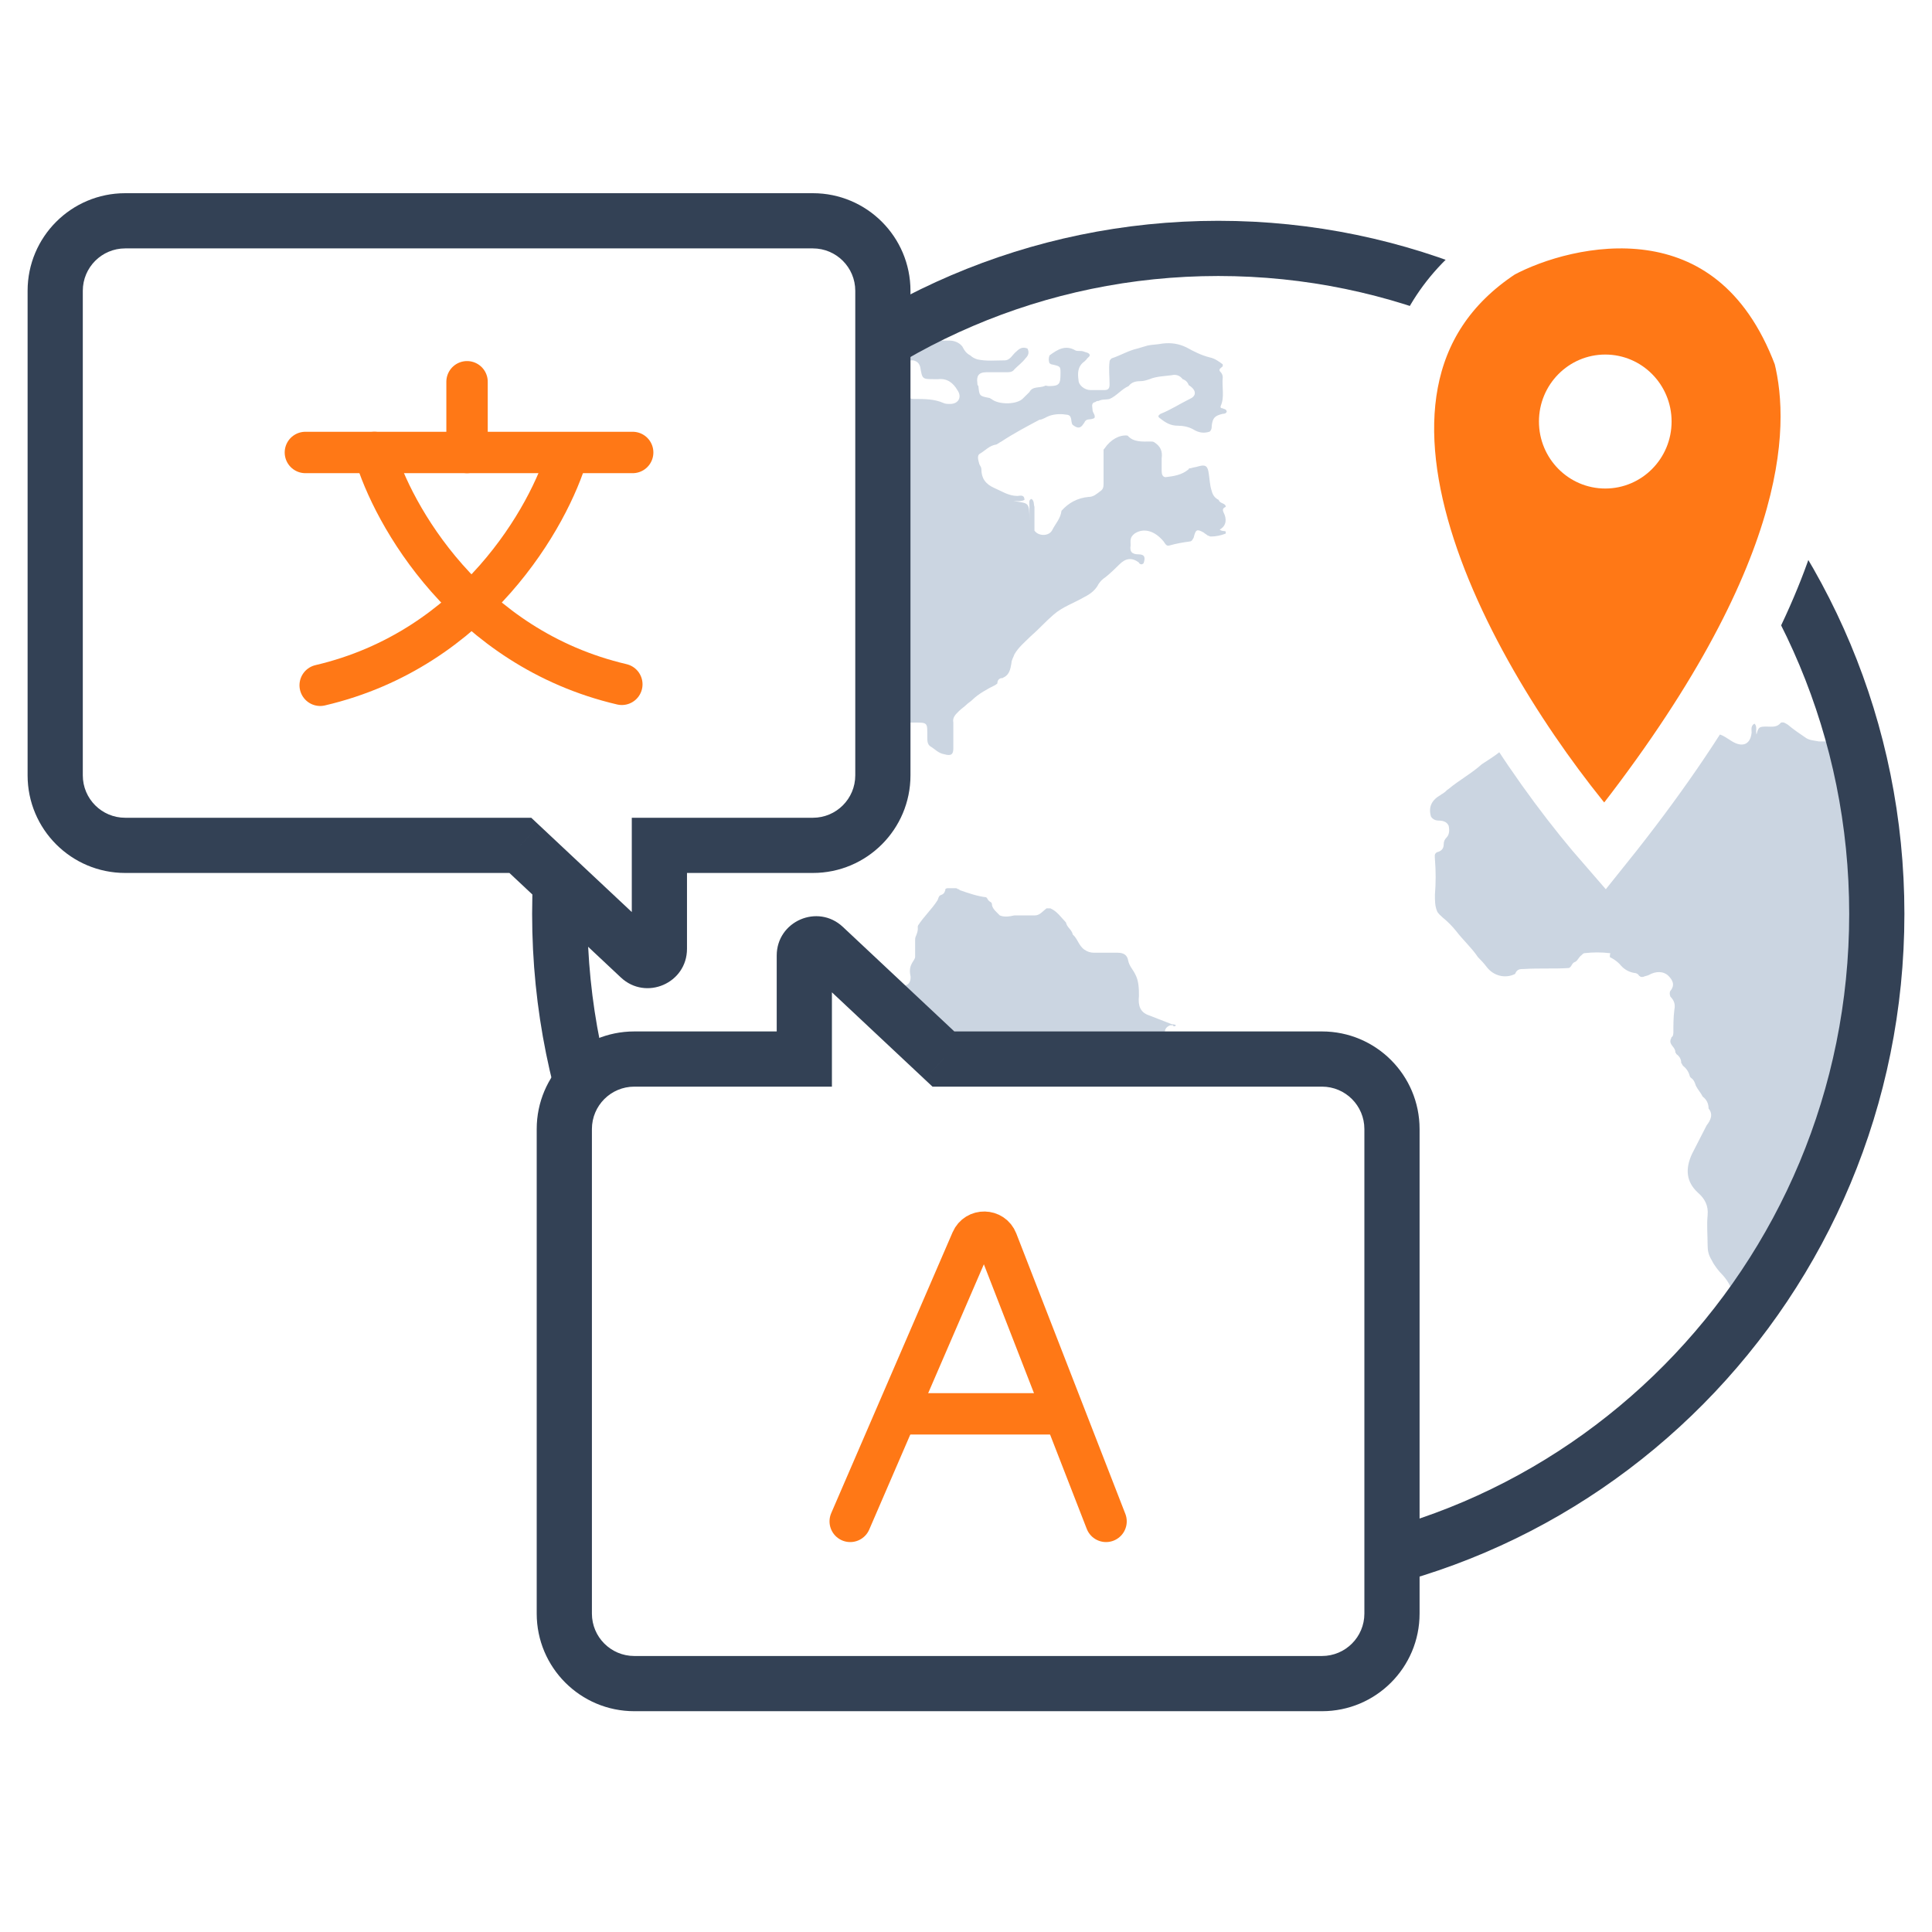 <svg width="70" height="70" viewBox="0 0 70 70" fill="none" xmlns="http://www.w3.org/2000/svg">
<rect width="70" height="70" fill="white"/>
<path d="M29.97 13.846C30.151 13.81 30.187 13.595 30.369 13.559C30.913 13.523 31.457 13.415 31.929 13.81C32.001 13.989 32.147 13.989 32.292 14.025C32.401 14.025 32.509 14.025 32.618 14.025C32.763 14.025 32.872 14.097 32.872 14.24C32.872 14.419 32.981 14.455 33.126 14.455C33.489 14.455 33.852 14.455 34.178 14.599C34.251 14.635 34.324 14.635 34.432 14.635C34.723 14.635 34.868 14.384 34.687 14.133C34.541 13.882 34.324 13.702 33.997 13.738C33.961 13.738 33.888 13.738 33.852 13.738C33.416 13.738 33.416 13.738 33.344 13.308C33.308 13.165 33.235 13.093 33.09 13.057C32.981 13.057 32.872 13.057 32.763 13.057C32.655 13.057 32.546 13.057 32.473 12.949C32.473 12.914 32.473 12.914 32.509 12.878C32.727 12.806 32.909 12.662 33.09 12.519C33.235 12.412 33.38 12.376 33.525 12.34C33.816 12.34 34.106 12.34 34.396 12.34C34.578 12.34 34.759 12.412 34.868 12.555C34.941 12.698 35.013 12.806 35.158 12.878C35.231 12.949 35.303 12.985 35.412 13.021C35.739 13.093 36.065 13.057 36.392 13.057C36.61 13.057 36.682 12.842 36.827 12.734C36.936 12.627 37.045 12.555 37.227 12.627C37.299 12.77 37.263 12.878 37.154 12.985C37.045 13.129 36.9 13.236 36.755 13.38C36.682 13.487 36.573 13.487 36.428 13.487C36.211 13.487 35.956 13.487 35.739 13.487C35.449 13.487 35.376 13.631 35.412 13.882C35.412 13.918 35.412 13.953 35.449 13.989C35.485 14.348 35.485 14.348 35.848 14.419C35.884 14.419 35.884 14.455 35.92 14.455C36.174 14.671 36.864 14.671 37.081 14.419C37.154 14.348 37.227 14.276 37.299 14.204C37.408 13.989 37.662 14.061 37.843 13.989C37.88 13.953 37.952 13.989 37.989 13.989C38.388 13.989 38.424 13.918 38.424 13.523C38.424 13.272 38.424 13.272 38.097 13.2C38.061 13.2 38.061 13.165 38.025 13.165C37.989 13.057 37.989 12.985 38.025 12.878C38.315 12.662 38.605 12.483 38.968 12.698C39.041 12.734 39.15 12.698 39.258 12.734C39.331 12.77 39.44 12.77 39.476 12.842C39.512 12.914 39.404 12.949 39.367 13.021C39.331 13.057 39.331 13.057 39.295 13.093C39.041 13.272 39.041 13.523 39.077 13.774C39.077 13.953 39.295 14.133 39.512 14.133C39.694 14.133 39.839 14.133 40.02 14.133C40.166 14.133 40.202 14.061 40.202 13.918C40.202 13.631 40.166 13.38 40.202 13.093C40.202 13.057 40.238 13.021 40.274 12.985C40.601 12.878 40.891 12.698 41.218 12.627C41.327 12.591 41.472 12.555 41.581 12.519C41.762 12.483 41.944 12.483 42.125 12.447C42.415 12.412 42.706 12.447 42.996 12.591C43.25 12.734 43.54 12.878 43.83 12.949C44.012 12.985 44.157 13.093 44.302 13.2C44.302 13.236 44.302 13.236 44.302 13.272C44.23 13.344 44.121 13.38 44.23 13.487C44.266 13.523 44.302 13.595 44.302 13.666C44.266 14.025 44.375 14.384 44.23 14.706C44.193 14.814 44.302 14.778 44.338 14.814C44.375 14.814 44.447 14.85 44.447 14.921C44.411 14.993 44.338 14.993 44.302 14.993C44.012 15.065 43.939 15.137 43.903 15.424C43.903 15.495 43.903 15.567 43.83 15.639C43.613 15.71 43.431 15.675 43.25 15.567C43.068 15.459 42.851 15.424 42.669 15.424C42.415 15.424 42.234 15.316 42.052 15.172C41.944 15.101 41.944 15.065 42.052 14.993C42.415 14.85 42.742 14.635 43.105 14.455C43.359 14.348 43.359 14.133 43.068 13.953C43.032 13.846 42.959 13.774 42.851 13.738C42.742 13.595 42.597 13.559 42.452 13.595C42.197 13.631 41.907 13.631 41.653 13.738C41.544 13.774 41.435 13.81 41.327 13.81C41.145 13.81 41 13.846 40.891 13.989C40.637 14.097 40.456 14.348 40.202 14.455C40.057 14.491 39.948 14.455 39.803 14.527C39.766 14.527 39.73 14.527 39.694 14.563C39.512 14.599 39.585 14.742 39.585 14.85C39.585 14.957 39.694 15.029 39.658 15.137C39.658 15.137 39.621 15.172 39.585 15.172C39.512 15.208 39.404 15.172 39.331 15.244C39.295 15.28 39.295 15.316 39.258 15.352C39.15 15.531 39.041 15.531 38.859 15.388C38.787 15.28 38.859 15.065 38.678 15.029C38.46 14.993 38.242 14.993 38.025 15.065C37.916 15.101 37.771 15.208 37.662 15.208C37.19 15.459 36.718 15.71 36.283 15.997C36.211 16.033 36.174 16.069 36.102 16.105C35.848 16.141 35.703 16.32 35.521 16.427C35.376 16.499 35.449 16.678 35.485 16.822C35.521 16.894 35.557 16.929 35.557 17.001C35.557 17.324 35.703 17.539 36.029 17.682C36.283 17.79 36.537 17.969 36.864 17.969C36.936 17.969 37.118 17.898 37.118 18.113C36.972 18.184 36.827 18.149 36.718 18.149C37.263 18.256 37.299 18.149 37.299 18.866C37.299 18.937 37.299 19.045 37.299 19.117C37.299 18.866 37.299 18.579 37.299 18.328C37.299 18.22 37.263 18.113 37.372 18.077C37.48 18.149 37.444 18.256 37.48 18.364C37.48 18.651 37.48 18.937 37.48 19.224C37.626 19.439 38.025 19.439 38.134 19.188C38.242 18.973 38.424 18.794 38.46 18.507C38.714 18.22 39.041 18.041 39.44 18.005C39.621 18.005 39.73 17.898 39.875 17.79C39.984 17.718 39.984 17.611 39.984 17.503C39.984 17.109 39.984 16.714 39.984 16.32C39.984 16.284 39.984 16.284 40.02 16.248C40.238 15.925 40.565 15.746 40.855 15.782C41.073 16.033 41.399 15.997 41.69 15.997C41.726 15.997 41.798 15.997 41.835 16.033C42.052 16.177 42.125 16.356 42.089 16.607C42.089 16.75 42.089 16.929 42.089 17.073C42.089 17.18 42.125 17.288 42.234 17.288C42.524 17.252 42.814 17.216 43.068 17.001C43.068 16.965 43.105 16.965 43.141 16.965C43.25 16.929 43.322 16.929 43.431 16.894C43.685 16.822 43.758 16.894 43.794 17.145C43.83 17.36 43.83 17.575 43.903 17.79C43.939 17.933 44.012 18.041 44.157 18.113C44.193 18.256 44.411 18.22 44.411 18.364C44.338 18.4 44.266 18.435 44.338 18.579C44.447 18.794 44.447 19.045 44.193 19.188C44.266 19.26 44.375 19.224 44.411 19.26C44.411 19.296 44.411 19.296 44.411 19.332C44.23 19.404 44.048 19.439 43.867 19.439C43.83 19.439 43.794 19.404 43.758 19.404C43.721 19.368 43.649 19.332 43.613 19.296C43.359 19.153 43.322 19.188 43.25 19.475C43.214 19.547 43.177 19.619 43.105 19.619C42.851 19.654 42.633 19.69 42.379 19.762C42.27 19.798 42.234 19.726 42.161 19.619C41.835 19.224 41.435 19.117 41.109 19.332C40.928 19.475 40.964 19.583 40.964 19.762C40.928 19.977 41 20.085 41.254 20.085C41.472 20.085 41.508 20.192 41.435 20.407C41.363 20.479 41.29 20.443 41.254 20.372C41 20.192 40.782 20.228 40.565 20.443C40.419 20.587 40.238 20.766 40.057 20.91C39.948 20.981 39.875 21.053 39.803 21.16C39.694 21.376 39.512 21.519 39.295 21.627C38.932 21.842 38.496 21.985 38.17 22.272C37.88 22.523 37.626 22.81 37.335 23.061C37.118 23.276 36.9 23.455 36.755 23.706C36.718 23.814 36.646 23.922 36.646 24.029C36.61 24.244 36.573 24.424 36.392 24.531C36.356 24.531 36.356 24.567 36.319 24.567C36.211 24.567 36.138 24.639 36.138 24.746C36.138 24.782 36.102 24.782 36.065 24.818C35.775 24.961 35.449 25.141 35.231 25.356C35.158 25.427 35.086 25.463 35.013 25.535C34.941 25.607 34.832 25.678 34.759 25.75L34.723 25.786C34.614 25.894 34.505 26.001 34.541 26.18C34.541 26.503 34.541 26.79 34.541 27.113C34.541 27.328 34.469 27.4 34.215 27.328C33.997 27.292 33.888 27.149 33.707 27.041C33.598 26.969 33.598 26.826 33.598 26.718C33.598 26.145 33.634 26.18 33.017 26.18C32.292 26.18 31.602 26.18 30.877 26.18C30.695 26.18 30.514 26.216 30.369 26.36C30.332 26.36 30.332 26.396 30.296 26.396C29.97 26.467 29.752 26.647 29.462 26.826C29.425 26.826 29.425 26.862 29.389 26.862C29.28 26.862 29.171 26.933 29.135 27.041C29.135 27.077 29.099 27.077 29.099 27.113C28.99 27.184 28.953 27.292 28.917 27.4C28.881 27.435 28.881 27.471 28.808 27.507C28.591 27.651 28.482 27.866 28.409 28.117C28.373 28.26 28.337 28.404 28.264 28.547C28.119 28.726 28.192 29.336 28.337 29.515C28.373 29.551 28.409 29.623 28.409 29.694C28.409 29.73 28.409 29.73 28.409 29.766C28.409 29.945 28.518 30.089 28.627 30.196C28.663 30.304 28.772 30.34 28.881 30.34C28.99 30.34 29.135 30.34 29.099 30.447C29.099 30.591 28.953 30.555 28.845 30.555C28.736 30.555 28.627 30.555 28.518 30.591C28.482 30.627 28.445 30.663 28.445 30.698C28.445 30.77 28.445 30.842 28.373 30.913C28.337 30.949 28.3 30.949 28.264 30.913C28.119 30.734 27.938 30.698 27.72 30.698C27.466 30.698 27.212 30.734 27.067 30.519C27.03 30.447 26.922 30.483 26.849 30.447C26.631 30.412 26.486 30.34 26.414 30.125C26.377 29.981 26.232 29.945 26.196 29.802C26.087 29.694 25.978 29.587 25.942 29.443C25.906 29.372 25.833 29.3 25.797 29.264C25.76 29.228 25.76 29.192 25.797 29.157C25.978 29.121 25.942 28.941 26.051 28.834C26.196 28.726 26.196 28.583 26.051 28.475L26.014 28.439C25.978 28.404 25.978 28.368 25.942 28.332C25.906 28.26 25.869 28.224 25.833 28.188L25.797 28.152C25.76 28.009 25.688 27.937 25.543 27.866C25.506 27.83 25.47 27.794 25.47 27.758C25.47 27.722 25.47 27.686 25.47 27.651C25.47 27.543 25.361 27.543 25.325 27.507C25.289 27.471 25.289 27.435 25.289 27.435C25.289 27.328 25.216 27.292 25.107 27.256C24.998 27.113 24.926 26.969 24.853 26.826C24.817 26.718 24.853 26.611 24.817 26.503C24.781 26.324 24.781 26.145 24.672 25.965C24.636 25.858 24.636 25.75 24.599 25.678C24.563 25.32 24.491 25.284 24.2 25.248C23.946 25.248 23.874 25.32 23.874 25.571C23.874 25.858 23.91 26.18 23.983 26.431C24.019 26.539 24.055 26.611 24.055 26.718C24.055 26.754 24.055 26.754 24.091 26.79C24.091 26.898 24.164 27.005 24.273 27.077C24.309 27.113 24.309 27.149 24.345 27.184C24.527 27.471 24.672 27.758 24.89 28.009C24.998 28.152 24.962 28.296 24.817 28.404C24.636 28.547 24.236 28.439 24.091 28.26C23.946 28.045 23.874 27.83 23.692 27.651C23.62 27.364 23.402 27.149 23.329 26.862C23.293 26.647 23.221 26.467 23.257 26.252C23.257 25.929 23.257 25.607 23.293 25.248C23.329 25.069 23.112 24.854 22.894 24.782C22.821 24.746 22.749 24.746 22.676 24.71C22.604 24.639 22.531 24.531 22.422 24.495C22.386 24.495 22.386 24.459 22.386 24.424C22.35 24.065 22.386 23.706 22.35 23.384C22.35 23.204 22.422 23.025 22.495 22.882C22.604 22.595 22.785 22.344 22.858 22.057C23.075 21.734 23.184 21.376 23.438 21.089C23.511 21.017 23.511 20.91 23.547 20.802C23.765 20.694 23.837 20.443 23.946 20.228C24.055 20.013 24.2 19.834 24.273 19.619C24.382 19.547 24.382 19.404 24.491 19.332C24.672 19.188 24.781 19.009 24.853 18.83C24.962 18.615 25.107 18.435 25.252 18.256C25.361 18.113 25.47 18.005 25.543 17.862C25.579 17.826 25.615 17.754 25.652 17.718C25.688 17.682 25.76 17.647 25.797 17.575V17.539C25.906 17.503 25.978 17.431 26.051 17.324V17.288L26.087 17.252C26.16 17.216 26.196 17.18 26.232 17.109L26.268 17.073C26.377 17.001 26.45 16.929 26.522 16.822C26.922 16.392 27.357 15.961 27.756 15.567C28.01 15.459 28.119 15.208 28.337 15.065C28.591 14.85 28.845 14.635 29.062 14.384C29.316 14.24 29.715 14.133 29.97 13.846Z" fill="#CBD5E1"/>
<path d="M68.209 37.475C68.209 37.511 68.209 37.547 68.209 37.582C68.245 37.797 68.032 37.941 68.032 38.156C68.032 38.299 67.997 38.443 67.997 38.586C67.997 38.73 67.997 38.873 67.89 38.98C67.855 39.016 67.82 39.088 67.82 39.124C67.82 39.518 67.607 39.841 67.536 40.235C67.501 40.558 67.288 40.844 67.288 41.167C67.147 41.275 67.147 41.454 67.111 41.597C67.111 41.633 67.111 41.705 67.111 41.741C66.934 41.884 66.899 42.063 66.863 42.278C66.793 42.386 66.686 42.529 66.686 42.673C66.651 42.744 66.651 42.816 66.651 42.924C66.509 42.995 66.474 43.139 66.474 43.282C66.474 43.318 66.438 43.39 66.438 43.425C66.261 43.497 66.297 43.676 66.261 43.82V43.856C66.155 43.927 66.12 44.035 66.084 44.142C65.836 44.501 65.695 44.895 65.447 45.289C65.199 45.684 64.951 46.078 64.739 46.508C64.668 46.652 64.526 46.723 64.455 46.867C64.207 47.333 63.818 47.656 63.57 48.121C63.535 48.193 63.464 48.193 63.393 48.229C63.251 48.337 63.074 48.301 62.897 48.265C62.755 48.229 62.755 48.086 62.755 47.978C62.755 47.656 62.72 47.369 62.755 47.046C62.791 46.723 62.649 46.472 62.437 46.222C62.26 46.042 62.118 45.863 62.012 45.648C61.905 45.469 61.87 45.325 61.87 45.11C61.87 44.752 61.835 44.393 61.87 44.035C61.905 43.676 61.764 43.425 61.516 43.21C61.091 42.816 61.056 42.35 61.303 41.812C61.48 41.454 61.657 41.131 61.835 40.773C61.976 40.593 62.083 40.378 61.905 40.163C61.905 39.984 61.835 39.841 61.693 39.733C61.622 39.59 61.516 39.482 61.445 39.339C61.41 39.231 61.374 39.124 61.268 39.052L61.233 39.016C61.197 38.873 61.126 38.73 60.985 38.622C60.949 38.586 60.949 38.55 60.914 38.514C60.914 38.371 60.843 38.263 60.737 38.192C60.737 38.156 60.701 38.156 60.701 38.12C60.701 37.941 60.489 37.869 60.524 37.69C60.524 37.654 60.56 37.618 60.56 37.582C60.63 37.547 60.63 37.439 60.63 37.367C60.63 37.116 60.63 36.865 60.666 36.579C60.701 36.399 60.666 36.256 60.524 36.113C60.489 36.041 60.489 35.933 60.524 35.898C60.701 35.682 60.595 35.503 60.453 35.36C60.276 35.181 59.993 35.181 59.745 35.324C59.674 35.36 59.603 35.36 59.533 35.396C59.497 35.396 59.497 35.396 59.462 35.396C59.426 35.396 59.426 35.36 59.391 35.36C59.356 35.288 59.285 35.252 59.214 35.252C59.002 35.216 58.824 35.109 58.683 34.93C58.577 34.822 58.47 34.75 58.329 34.679C58.329 34.643 58.329 34.643 58.329 34.607C58.329 34.571 58.364 34.535 58.329 34.535C58.01 34.499 57.727 34.499 57.408 34.535C57.373 34.535 57.337 34.571 57.302 34.607C57.195 34.679 57.16 34.822 57.054 34.858C56.947 34.894 56.947 35.037 56.841 35.073C56.31 35.109 55.779 35.073 55.212 35.109C55.071 35.109 54.964 35.109 54.894 35.288C54.539 35.467 54.114 35.36 53.867 35.037C53.76 34.894 53.654 34.786 53.548 34.679C53.335 34.356 53.017 34.069 52.769 33.747C52.627 33.567 52.45 33.388 52.273 33.245C52.202 33.173 52.096 33.101 52.06 32.994C51.99 32.815 51.99 32.635 51.99 32.42C52.025 31.99 52.025 31.56 51.99 31.13C51.99 31.022 51.954 30.951 52.06 30.879C52.202 30.843 52.308 30.771 52.308 30.592C52.308 30.485 52.344 30.413 52.414 30.341C52.521 30.234 52.521 30.054 52.485 29.911C52.414 29.768 52.273 29.732 52.131 29.732C52.025 29.732 51.919 29.696 51.848 29.588C51.742 29.23 51.883 28.979 52.202 28.8C52.237 28.764 52.273 28.764 52.308 28.728C52.379 28.692 52.414 28.62 52.485 28.585C52.875 28.262 53.335 28.011 53.689 27.689C53.902 27.545 54.15 27.402 54.362 27.222C54.504 27.294 54.468 27.151 54.468 27.079C54.504 26.864 54.468 26.649 54.468 26.434C54.468 26.29 54.468 26.183 54.539 26.075C54.61 25.968 54.468 25.968 54.433 25.932C54.398 25.86 54.468 25.824 54.504 25.824C54.61 25.824 54.646 25.753 54.681 25.681C54.858 25.573 55 25.43 55.212 25.394C55.283 25.394 55.354 25.394 55.389 25.43C55.389 25.573 55.495 25.573 55.566 25.573C55.956 25.573 56.346 25.573 56.735 25.573C56.523 25.573 56.275 25.573 56.062 25.573C55.991 25.573 55.85 25.609 55.885 25.43C56.204 25.323 56.558 25.394 56.877 25.394C56.983 25.394 57.125 25.43 57.16 25.287C57.195 25.251 57.231 25.215 57.266 25.179C57.408 25.179 57.55 25.143 57.62 25.036C57.656 25.036 57.656 25.036 57.691 25.036C57.797 25.179 57.939 25.072 58.045 25.072C58.152 25.072 58.222 25 58.293 25C58.683 24.892 59.108 24.892 59.462 24.749C59.639 24.749 59.816 24.713 59.993 24.785C60.029 24.857 59.993 24.928 60.064 24.964C60.17 25.036 60.135 25.179 60.135 25.287C60.135 25.394 60.135 25.466 60.135 25.538C60.135 25.394 60.135 25.179 60.135 25C60.135 24.928 60.135 24.857 60.206 24.821C60.347 24.857 60.312 25 60.312 25.072C60.312 25.287 60.312 25.538 60.312 25.753C60.312 26.004 60.383 26.075 60.63 26.111C61.02 26.147 61.339 26.362 61.728 26.398C61.835 26.506 61.941 26.577 62.118 26.577C62.401 26.577 62.614 26.792 62.826 26.9C63.18 27.079 63.428 26.936 63.464 26.541C63.464 26.434 63.428 26.29 63.57 26.219C63.676 26.326 63.605 26.47 63.641 26.613C63.712 26.326 63.747 26.326 64.03 26.326C64.207 26.326 64.384 26.362 64.526 26.183C64.632 26.147 64.703 26.219 64.774 26.255C64.986 26.434 65.199 26.577 65.411 26.721C65.553 26.828 65.73 26.828 65.907 26.864C66.332 26.864 66.757 26.864 67.218 26.864C67.324 26.864 67.43 26.864 67.501 26.971C67.678 27.079 67.713 27.258 67.713 27.438C67.713 27.545 67.713 27.724 67.784 27.796C67.961 28.011 67.926 28.262 67.926 28.513C67.961 28.764 67.961 29.051 68.103 29.302C68.103 29.337 68.103 29.373 68.103 29.409C67.961 29.588 68.067 29.839 68.032 30.018C68.067 29.803 67.997 29.588 68.103 29.409C68.209 29.552 68.138 29.696 68.138 29.839C68.138 29.983 68.103 30.126 68.174 30.234C68.422 30.7 68.315 31.201 68.351 31.703C68.351 31.739 68.386 31.775 68.386 31.811C68.386 32.922 68.386 34.033 68.386 35.145C68.386 35.181 68.386 35.216 68.351 35.252C68.351 35.396 68.351 35.575 68.351 35.718C68.174 35.862 68.174 35.862 68.351 36.005C68.351 36.041 68.351 36.077 68.351 36.113C68.28 36.22 68.103 36.256 68.103 36.435C68.103 36.758 68.103 37.116 68.209 37.475Z" fill="#CBD5E1"/>
<path d="M59.637 15.38C59.999 15.38 60.143 15.082 60.324 14.82C60.614 15.007 60.867 15.268 61.084 15.53C61.12 15.605 61.192 15.642 61.264 15.642C61.445 15.903 61.662 16.165 61.916 16.352C62.06 16.688 62.349 16.912 62.566 17.211C62.928 17.659 63.29 18.107 63.615 18.593C63.651 18.667 63.724 18.742 63.796 18.742C63.905 19.003 64.049 19.228 64.23 19.452C64.266 19.713 64.447 19.863 64.592 20.049C64.736 20.236 64.845 20.497 64.953 20.684C65.098 20.908 65.17 21.133 65.351 21.319C65.46 21.469 65.496 21.655 65.604 21.805C65.713 22.029 65.894 22.216 65.894 22.477C65.894 22.627 66.038 22.664 66.075 22.776C66.111 22.963 66.111 23.112 66.255 23.261C66.292 23.299 66.292 23.299 66.292 23.336C66.255 23.598 66.4 23.822 66.545 24.009C66.509 24.12 66.4 24.12 66.328 24.12C66.183 24.12 66.075 24.12 65.93 24.12C65.604 24.12 65.351 23.934 65.243 23.598C65.207 23.373 65.17 23.149 65.098 22.963C65.062 22.813 65.062 22.664 64.99 22.552C64.845 22.328 64.7 22.29 64.483 22.44C64.266 22.589 64.085 22.701 64.049 23C64.049 23.112 63.905 23.224 63.905 23.336C63.868 23.448 63.868 23.56 63.868 23.672C63.832 23.822 63.796 23.896 63.651 23.784C63.434 23.598 63.254 23.373 63.073 23.149C63.037 23.075 63.001 23 63.001 22.925C63.001 22.813 63.001 22.738 63.001 22.627C63.001 22.328 62.964 22.029 62.675 21.842C62.494 21.73 62.386 21.543 62.169 21.469C62.096 21.394 62.024 21.244 61.916 21.207C61.843 21.133 61.807 21.02 61.699 21.058C61.662 21.058 61.626 21.058 61.59 21.02C61.337 20.983 61.084 20.983 60.794 21.02C60.758 21.02 60.722 21.058 60.686 21.095C60.65 21.17 60.65 21.244 60.614 21.319C60.614 21.357 60.577 21.357 60.577 21.394C60.397 21.543 60.143 21.581 60.035 21.842C59.999 21.805 59.999 21.767 59.999 21.73C59.999 21.655 59.999 21.618 59.999 21.543C59.999 21.431 59.926 21.357 59.782 21.319C59.637 21.282 59.565 21.357 59.529 21.469C59.384 21.618 59.203 21.805 59.022 21.917C58.841 21.954 58.66 21.991 58.516 21.842C58.371 21.73 58.263 21.767 58.154 21.917C57.937 22.104 57.756 22.328 57.684 22.589C57.648 22.738 57.539 22.776 57.467 22.888C57.214 23.075 57.033 23.336 56.961 23.635C56.961 23.672 56.925 23.672 56.925 23.71C56.852 23.784 56.816 23.859 56.78 23.934C56.744 23.971 56.708 24.046 56.671 23.971C56.635 23.896 56.671 23.822 56.635 23.747C56.527 23.934 56.382 23.934 56.201 23.934C55.912 23.896 55.623 23.934 55.333 23.934C55.189 23.934 55.08 24.009 54.972 24.083C54.574 24.046 54.321 23.747 54.284 23.336C54.248 23.037 54.284 22.738 54.284 22.44C54.284 22.253 54.357 22.104 54.538 22.066C54.718 22.066 54.827 21.917 55.008 21.842C55.116 21.805 55.261 21.842 55.369 21.805C55.478 21.805 55.623 21.805 55.731 21.805C55.84 21.805 55.984 21.805 56.093 21.842C56.129 21.842 56.129 21.88 56.165 21.88C56.237 21.991 56.382 21.991 56.491 21.991C56.744 22.029 56.78 21.805 56.852 21.655C57.105 21.394 57.069 21.244 56.816 21.058C56.744 21.02 56.599 21.058 56.527 20.946C56.454 20.684 56.563 20.46 56.563 20.236C56.635 20.161 56.744 20.161 56.816 20.161C56.997 20.161 57.105 20.124 57.25 20.012C57.322 19.975 57.431 19.975 57.539 19.937C57.72 19.937 57.865 19.825 57.937 19.638C58.046 19.526 58.118 19.414 58.227 19.265C58.299 19.228 58.371 19.153 58.407 19.078C58.516 18.854 58.66 18.667 58.914 18.667C59.058 18.667 59.167 18.481 59.348 18.518C59.637 18.518 59.926 18.518 60.216 18.667C60.505 18.817 60.686 18.667 60.722 18.331C60.722 18.107 60.722 17.883 60.722 17.659C60.686 17.472 60.614 17.323 60.397 17.248C60.216 17.211 60.071 17.248 59.999 17.435C59.709 17.659 59.529 17.622 59.348 17.285C59.312 16.987 59.203 16.8 58.877 16.8C58.805 16.8 58.769 16.762 58.733 16.725C58.516 16.277 58.733 15.754 59.203 15.679C59.348 15.567 59.492 15.418 59.637 15.38Z" fill="#CBD5E1"/>
<path d="M42.429 45.039C42.429 45.185 42.429 45.331 42.429 45.477C42.359 45.587 42.324 45.697 42.324 45.806C42.359 46.172 42.429 46.537 42.359 46.866C42.359 46.939 42.359 46.975 42.429 47.012C42.394 47.158 42.288 47.267 42.183 47.377C41.971 47.669 41.76 47.962 41.583 48.254C41.372 48.29 41.16 48.619 41.16 48.911C41.019 49.204 40.808 49.459 40.596 49.642C40.244 49.715 39.962 49.898 39.644 50.044C39.503 50.117 39.327 50.117 39.186 50.117C38.974 50.117 38.763 50.153 38.587 50.336C38.481 50.446 38.481 50.555 38.516 50.665C38.551 50.811 38.622 50.884 38.763 50.884C38.798 50.884 38.869 50.884 38.904 50.884C39.115 50.92 39.186 51.103 39.045 51.249C39.01 51.322 38.939 51.359 38.904 51.468C38.763 51.468 38.728 51.615 38.657 51.651C38.41 51.688 38.375 51.834 38.481 52.016C38.657 52.272 38.798 52.564 39.221 52.491C39.362 52.455 39.433 52.528 39.398 52.71C39.327 53.003 39.362 53.295 39.186 53.587C39.08 53.77 39.151 53.953 39.327 54.099C39.609 54.318 39.891 54.5 40.067 54.793C40.173 54.939 40.103 55.085 39.926 55.121C39.856 55.121 39.785 55.121 39.715 55.121C39.644 55.012 39.503 55.048 39.398 55.048C39.221 55.048 39.01 55.085 38.833 54.975C38.728 54.939 38.622 54.902 38.551 54.756C38.516 54.683 38.446 54.647 38.34 54.647C38.163 54.464 37.987 54.281 37.776 54.135C37.529 53.953 37.353 53.733 37.247 53.478C37.106 53.149 36.894 52.893 36.753 52.564C36.718 52.418 36.683 52.272 36.577 52.126C36.507 52.053 36.507 51.943 36.507 51.834C36.507 51.359 36.507 50.847 36.542 50.373C36.577 49.971 36.436 49.678 36.189 49.423C35.837 49.057 35.731 48.619 35.942 48.144C36.084 47.816 36.084 47.45 36.048 47.085C36.048 46.939 35.978 46.829 35.801 46.829C35.625 46.829 35.59 46.72 35.59 46.573C35.59 45.477 35.59 44.382 35.59 43.286C35.59 43.213 35.59 43.176 35.59 43.103C35.625 42.738 35.414 42.519 35.132 42.336C34.885 42.19 34.673 42.007 34.462 41.825C34.285 41.678 34.109 41.642 33.933 41.605C33.792 41.423 33.545 41.459 33.369 41.35C33.369 41.24 33.369 41.167 33.369 41.057C33.334 40.984 33.334 40.875 33.334 40.765C33.334 40.619 33.298 40.473 33.122 40.436V40.4C33.087 40.29 33.016 40.254 32.946 40.217C32.77 39.925 32.487 39.706 32.311 39.377C32.135 39.085 31.888 38.793 31.641 38.537C31.535 38.427 31.535 38.281 31.606 38.208C31.782 37.879 31.782 37.551 31.782 37.185C31.782 37.112 31.782 37.039 31.818 37.003C31.959 37.222 31.853 37.477 31.888 37.66C31.923 37.368 31.888 37.003 31.923 36.637C31.923 36.564 31.888 36.491 31.818 36.455C31.959 36.236 32.205 36.126 32.382 35.98C32.523 35.87 32.664 35.761 32.84 35.688C32.981 35.651 33.016 35.432 32.981 35.322C32.91 34.92 33.157 34.811 33.157 34.665C33.157 34.482 33.157 34.299 33.157 34.08C33.157 34.007 33.157 33.971 33.193 33.898C33.298 33.642 33.228 33.605 33.263 33.532C33.475 33.203 33.757 32.948 33.968 32.619C34.003 32.546 34.003 32.473 34.074 32.436C34.18 32.4 34.215 32.363 34.25 32.254V32.217C34.285 32.181 34.321 32.181 34.356 32.181C34.426 32.181 34.532 32.181 34.603 32.181C34.638 32.181 34.673 32.181 34.709 32.217C34.744 32.217 34.744 32.217 34.779 32.254C35.096 32.363 35.414 32.473 35.731 32.51L35.766 32.546C35.801 32.619 35.837 32.656 35.907 32.692C35.942 32.729 35.942 32.765 35.942 32.802C35.978 32.948 36.119 33.057 36.224 33.167C36.401 33.24 36.577 33.203 36.753 33.167C37 33.167 37.247 33.167 37.494 33.167C37.67 33.167 37.776 33.021 37.917 32.911C37.952 32.911 38.023 32.911 38.058 32.911C38.304 33.021 38.446 33.24 38.622 33.423C38.657 33.605 38.833 33.678 38.869 33.861C39.045 34.007 39.08 34.263 39.292 34.409C39.398 34.482 39.503 34.519 39.644 34.519C39.926 34.519 40.208 34.519 40.49 34.519C40.702 34.519 40.843 34.592 40.878 34.811C40.913 34.993 41.054 35.14 41.125 35.286C41.266 35.541 41.266 35.834 41.266 36.089C41.231 36.418 41.301 36.674 41.618 36.783C41.901 36.893 42.183 37.003 42.465 37.112C42.5 37.112 42.57 37.112 42.606 37.149C42.606 37.149 42.606 37.149 42.57 37.185C42.535 37.185 42.5 37.185 42.5 37.149C42.465 37.149 42.429 37.149 42.394 37.149C42.218 37.222 42.183 37.331 42.218 37.514C42.253 37.624 42.218 37.733 42.218 37.843C42.218 40.035 42.218 42.226 42.218 44.418C42.324 44.71 42.288 44.893 42.429 45.039Z" fill="#CBD5E1"/>
<path d="M68 33.111C68 46.436 57.308 57.221 44.14 57.221C30.972 57.221 20.28 46.436 20.28 33.111C20.28 19.785 30.972 9 44.14 9C57.308 9 68 19.785 68 33.111Z" stroke="#334155" stroke-width="2"/>
<path d="M54.371 9.085C46.726 14.119 53.704 25.567 58.149 30.661C65.794 21.131 65.928 15.603 65.261 12.905C62.816 6.388 56.742 7.811 54.371 9.085Z" fill="#FF7816" stroke="white" stroke-width="2" stroke-linecap="round"/>
<ellipse cx="58.162" cy="15.273" rx="2.403" ry="2.427" fill="white"/>
<path fill-rule="evenodd" clip-rule="evenodd" d="M4.536 8C3.135 8 2 9.135 2 10.536V28.093C2 29.494 3.135 30.629 4.536 30.629H18.853L23.179 34.687C23.449 34.94 23.891 34.748 23.891 34.378V30.629H29.452C30.852 30.629 31.988 29.494 31.988 28.093V10.536C31.988 9.135 30.852 8 29.452 8H4.536Z" fill="white"/>
<path d="M18.853 30.629L19.537 29.9L19.248 29.629H18.853V30.629ZM23.179 34.687L23.863 33.957L23.179 34.687ZM23.891 30.629V29.629H22.891V30.629H23.891ZM3 10.536C3 9.688 3.688 9 4.536 9V7C2.583 7 1 8.583 1 10.536H3ZM3 28.093V10.536H1V28.093H3ZM4.536 29.629C3.688 29.629 3 28.942 3 28.093H1C1 30.046 2.583 31.629 4.536 31.629V29.629ZM18.853 29.629H4.536V31.629H18.853V29.629ZM23.863 33.957L19.537 29.9L18.169 31.359L22.495 35.416L23.863 33.957ZM22.891 34.378C22.891 33.873 23.495 33.611 23.863 33.957L22.495 35.416C23.404 36.268 24.891 35.624 24.891 34.378H22.891ZM22.891 30.629V34.378H24.891V30.629H22.891ZM29.452 29.629H23.891V31.629H29.452V29.629ZM30.988 28.093C30.988 28.942 30.3 29.629 29.452 29.629V31.629C31.405 31.629 32.988 30.046 32.988 28.093H30.988ZM30.988 10.536V28.093H32.988V10.536H30.988ZM29.452 9C30.3 9 30.988 9.688 30.988 10.536H32.988C32.988 8.583 31.405 7 29.452 7V9ZM4.536 9H29.452V7H4.536V9Z" fill="#334155"/>
<path d="M11.065 16.394H22.923" stroke="#FF7816" stroke-width="1.5" stroke-linecap="round"/>
<path d="M16.922 16.394V13.832" stroke="#FF7816" stroke-width="1.5" stroke-linecap="round"/>
<path d="M13.565 16.394C14.22 18.649 16.93 23.485 22.53 24.794" stroke="#FF7816" stroke-width="1.5" stroke-linecap="round"/>
<path d="M20.566 16.43C19.911 18.684 17.201 23.52 11.601 24.829" stroke="#FF7816" stroke-width="1.5" stroke-linecap="round"/>
<path fill-rule="evenodd" clip-rule="evenodd" d="M47.898 61C49.298 61 50.434 59.865 50.434 58.464V40.907C50.434 39.506 49.298 38.371 47.898 38.371H34.181L29.854 34.313C29.584 34.06 29.142 34.251 29.142 34.621V38.371H22.982C21.581 38.371 20.446 39.506 20.446 40.907V58.464C20.446 59.865 21.581 61 22.982 61H47.898Z" fill="white"/>
<path d="M34.181 38.371L33.497 39.1L33.786 39.371H34.181V38.371ZM29.854 34.313L29.17 35.042L29.854 34.313ZM29.142 38.371V39.371H30.142V38.371H29.142ZM49.434 58.464C49.434 59.312 48.746 60 47.898 60V62C49.851 62 51.434 60.417 51.434 58.464H49.434ZM49.434 40.907V58.464H51.434V40.907H49.434ZM47.898 39.371C48.746 39.371 49.434 40.059 49.434 40.907H51.434C51.434 38.954 49.851 37.371 47.898 37.371V39.371ZM34.181 39.371H47.898V37.371H34.181V39.371ZM29.17 35.042L33.497 39.1L34.865 37.641L30.538 33.583L29.17 35.042ZM30.142 34.621C30.142 35.127 29.539 35.388 29.17 35.042L30.538 33.583C29.63 32.731 28.142 33.376 28.142 34.621H30.142ZM30.142 38.371V34.621H28.142V38.371H30.142ZM22.982 39.371H29.142V37.371H22.982V39.371ZM21.446 40.907C21.446 40.059 22.134 39.371 22.982 39.371V37.371C21.029 37.371 19.446 38.954 19.446 40.907H21.446ZM21.446 58.464V40.907H19.446V58.464H21.446ZM22.982 60C22.134 60 21.446 59.312 21.446 58.464H19.446C19.446 60.417 21.029 62 22.982 62V60ZM47.898 60H22.982V62H47.898V60Z" fill="#334155"/>
<path d="M30.805 55.122L35.203 44.945C35.379 44.537 35.962 44.548 36.123 44.962L40.074 55.122" stroke="#FF7816" stroke-width="1.5" stroke-linecap="round"/>
<path d="M32.883 51.226H38.536" stroke="#FF7816" stroke-width="1.5" stroke-linecap="round"/>
</svg>
